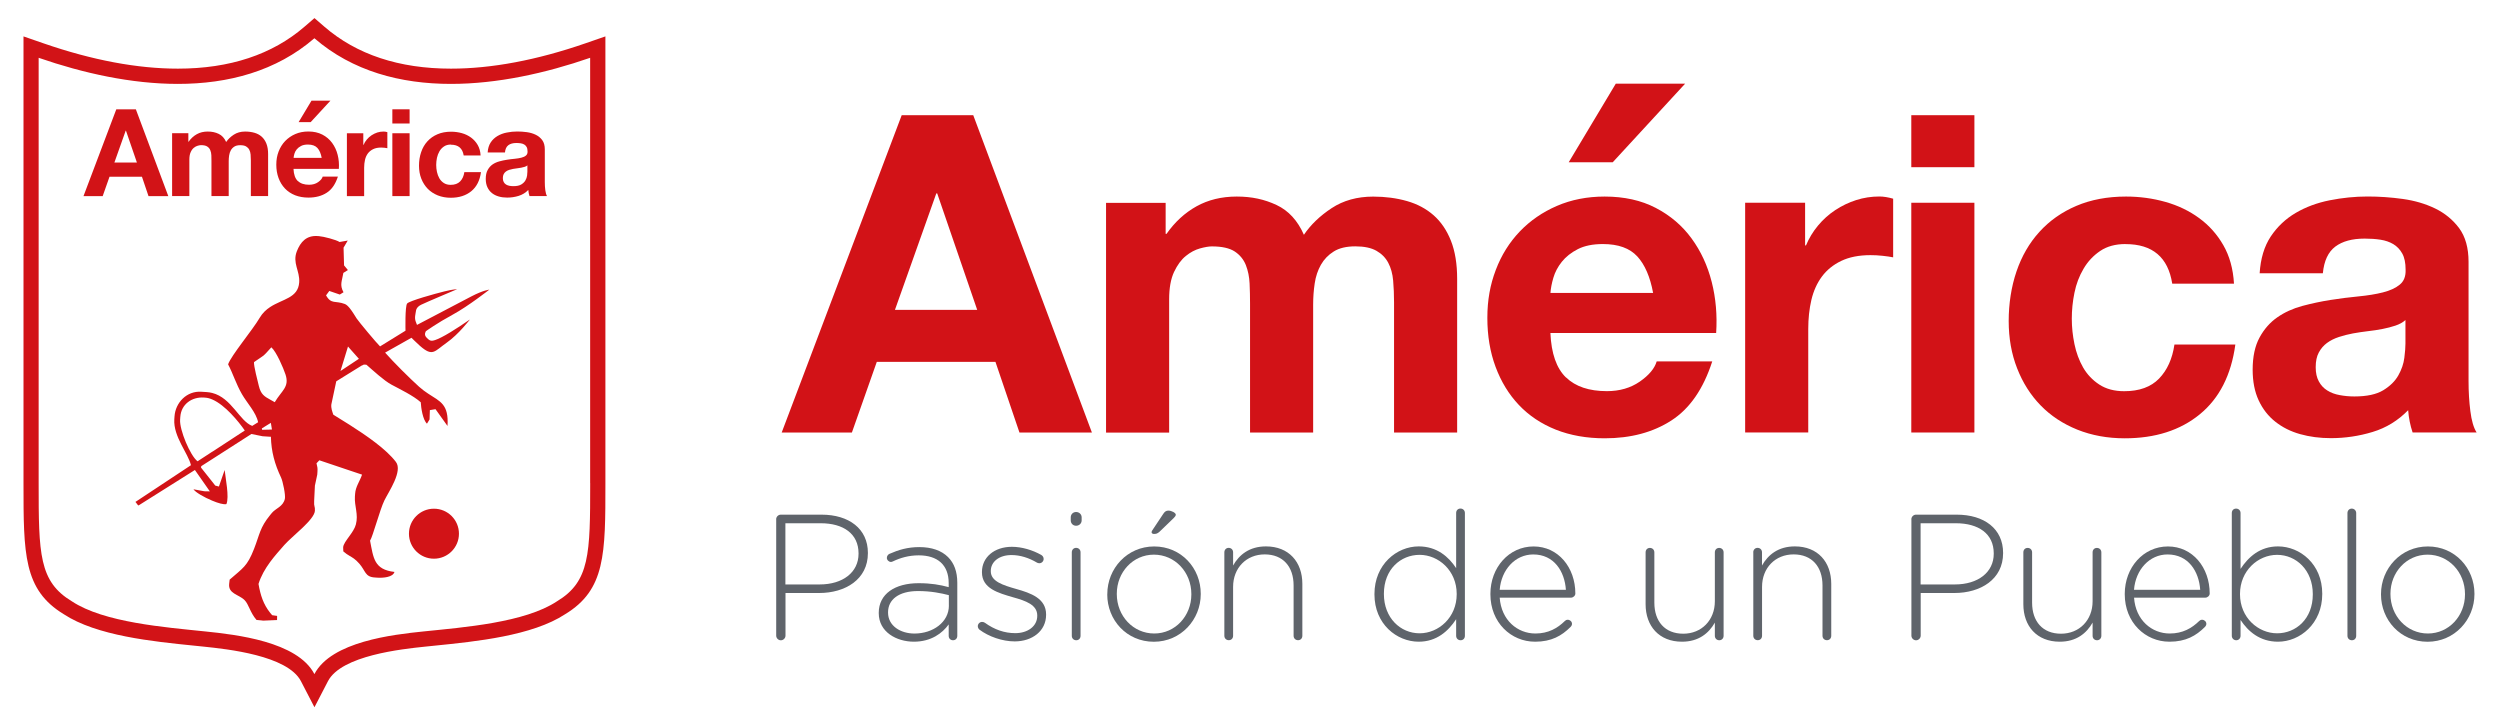 <svg viewBox="0 0 500 144.2" xmlns="http://www.w3.org/2000/svg" data-name="Capa 1" id="Capa_1">
  <defs>
    <style>
      .cls-1 {
        fill: #5f646b;
      }

      .cls-1, .cls-2, .cls-3 {
        stroke-width: 0px;
      }

      .cls-2 {
        fill: #d21317;
      }

      .cls-3 {
        fill: #d21217;
      }
    </style>
  </defs>
  <g>
    <path d="M194.65,23.04l23.73,63.46h-14.49l-4.8-14.13h-23.73l-4.98,14.13h-14.04l24-63.46h14.31ZM195.44,61.97l-8-23.29h-.18l-8.27,23.29h16.44Z" class="cls-3"></path>
    <path d="M233.13,40.55v6.22h.18c1.66-2.37,3.66-4.21,6-5.51,2.34-1.3,5.02-1.95,8.04-1.95s5.55.56,7.96,1.69c2.4,1.13,4.22,3.11,5.47,5.96,1.36-2.01,3.21-3.79,5.55-5.33,2.34-1.54,5.11-2.31,8.31-2.31,2.43,0,4.68.3,6.75.89,2.07.59,3.85,1.54,5.33,2.84,1.48,1.3,2.64,3.01,3.47,5.11.83,2.1,1.24,4.64,1.24,7.6v30.75h-12.62v-26.04c0-1.54-.06-2.99-.18-4.36-.12-1.36-.45-2.55-.98-3.55-.53-1.01-1.32-1.81-2.36-2.4-1.04-.59-2.44-.89-4.22-.89s-3.22.34-4.31,1.02c-1.1.68-1.95,1.57-2.58,2.67-.62,1.1-1.04,2.34-1.24,3.73-.21,1.39-.31,2.8-.31,4.22v25.6h-12.62v-25.77c0-1.36-.03-2.71-.09-4.04-.06-1.33-.31-2.56-.75-3.69-.45-1.12-1.19-2.03-2.22-2.71-1.04-.68-2.56-1.02-4.58-1.02-.59,0-1.38.13-2.36.4-.98.27-1.93.77-2.84,1.51-.92.74-1.7,1.81-2.36,3.2-.65,1.39-.98,3.22-.98,5.47v26.66h-12.62v-45.95h11.91Z" class="cls-3"></path>
    <path d="M313.2,75.48c1.9,1.84,4.62,2.75,8.18,2.75,2.55,0,4.74-.64,6.58-1.91,1.83-1.27,2.96-2.62,3.38-4.04h11.11c-1.78,5.51-4.5,9.45-8.18,11.82-3.67,2.37-8.12,3.56-13.33,3.56-3.61,0-6.87-.58-9.78-1.73-2.9-1.16-5.36-2.8-7.38-4.93-2.02-2.13-3.57-4.68-4.67-7.64-1.1-2.96-1.64-6.22-1.64-9.78s.56-6.64,1.69-9.6c1.12-2.96,2.73-5.52,4.8-7.69,2.07-2.16,4.55-3.87,7.42-5.11,2.87-1.24,6.06-1.87,9.55-1.87,3.91,0,7.32.76,10.22,2.27,2.9,1.51,5.29,3.54,7.15,6.09,1.87,2.55,3.21,5.45,4.04,8.71.83,3.26,1.12,6.67.89,10.22h-33.15c.18,4.09,1.21,7.05,3.11,8.89M327.47,51.3c-1.51-1.66-3.81-2.49-6.89-2.49-2.01,0-3.69.34-5.02,1.02-1.33.68-2.4,1.53-3.2,2.53-.8,1.01-1.36,2.07-1.69,3.2-.33,1.13-.52,2.13-.58,3.02h20.53c-.59-3.2-1.64-5.63-3.15-7.29M323.16,16.73l-9.42,15.73h8.8l14.49-15.73h-13.86Z" class="cls-3"></path>
    <path d="M361.02,40.55v8.53h.18c.59-1.42,1.39-2.74,2.4-3.96,1.01-1.21,2.16-2.25,3.47-3.11,1.3-.86,2.7-1.52,4.18-2,1.48-.47,3.02-.71,4.62-.71.83,0,1.75.15,2.76.44v11.73c-.59-.12-1.3-.22-2.13-.31-.83-.09-1.63-.13-2.4-.13-2.31,0-4.27.39-5.87,1.16-1.6.77-2.89,1.82-3.87,3.15-.98,1.33-1.67,2.89-2.09,4.67-.41,1.78-.62,3.7-.62,5.78v20.71h-12.62v-45.95h12Z" class="cls-3"></path>
    <path d="M382.26,23.04h12.62v10.4h-12.62v-10.4ZM394.88,86.5h-12.62v-45.95h12.62v45.95Z" class="cls-3"></path>
    <path d="M425.1,48.81c-2.02,0-3.7.46-5.06,1.38-1.36.92-2.48,2.1-3.33,3.56-.86,1.45-1.47,3.05-1.82,4.8-.36,1.75-.53,3.48-.53,5.2s.18,3.35.53,5.07c.36,1.72.93,3.27,1.73,4.67.8,1.39,1.88,2.53,3.24,3.42,1.36.89,3.02,1.33,4.98,1.33,3.02,0,5.35-.84,6.98-2.53,1.63-1.69,2.65-3.95,3.07-6.8h12.18c-.83,6.1-3.2,10.75-7.11,13.95-3.91,3.2-8.92,4.8-15.02,4.8-3.44,0-6.59-.58-9.47-1.73-2.87-1.16-5.32-2.77-7.33-4.84-2.02-2.07-3.59-4.55-4.71-7.42-1.13-2.87-1.69-6.03-1.69-9.47s.52-6.86,1.56-9.91c1.04-3.05,2.56-5.69,4.58-7.91,2.01-2.22,4.47-3.96,7.38-5.2,2.9-1.24,6.22-1.87,9.95-1.87,2.72,0,5.35.36,7.87,1.07,2.52.71,4.77,1.79,6.75,3.24,1.99,1.45,3.6,3.26,4.84,5.42,1.24,2.16,1.96,4.73,2.13,7.69h-12.35c-.83-5.27-3.94-7.91-9.33-7.91" class="cls-3"></path>
    <path d="M451.93,54.68c.18-2.96.92-5.42,2.22-7.38,1.3-1.95,2.96-3.52,4.98-4.71,2.01-1.18,4.28-2.03,6.8-2.53,2.52-.5,5.05-.76,7.6-.76,2.31,0,4.65.16,7.02.49,2.37.33,4.53.96,6.49,1.91,1.95.95,3.55,2.27,4.8,3.95,1.24,1.69,1.87,3.93,1.87,6.71v23.91c0,2.07.12,4.06.36,5.95.24,1.9.65,3.32,1.25,4.27h-12.8c-.24-.71-.43-1.44-.58-2.18-.15-.74-.25-1.5-.31-2.27-2.02,2.07-4.39,3.53-7.11,4.35-2.73.83-5.51,1.24-8.35,1.24-2.19,0-4.24-.27-6.13-.8-1.9-.53-3.55-1.36-4.98-2.49-1.42-1.12-2.53-2.55-3.33-4.27-.8-1.72-1.2-3.76-1.2-6.13,0-2.61.46-4.75,1.38-6.44.92-1.69,2.1-3.03,3.56-4.04,1.45-1.01,3.11-1.76,4.98-2.27,1.87-.5,3.75-.9,5.64-1.2,1.9-.3,3.76-.53,5.6-.71,1.84-.18,3.47-.44,4.89-.8,1.42-.36,2.55-.87,3.38-1.56.83-.68,1.21-1.67,1.16-2.98,0-1.36-.22-2.44-.67-3.24-.44-.8-1.04-1.42-1.78-1.87-.74-.44-1.6-.74-2.58-.89-.98-.15-2.03-.22-3.16-.22-2.49,0-4.44.53-5.87,1.6-1.42,1.07-2.25,2.84-2.49,5.33h-12.62ZM481.09,64.01c-.53.48-1.2.84-2,1.11-.8.27-1.66.49-2.58.67-.92.18-1.88.33-2.89.44-1.01.12-2.02.27-3.02.45-.95.18-1.88.41-2.8.71-.92.3-1.72.7-2.4,1.2-.68.5-1.23,1.14-1.64,1.91-.42.77-.62,1.75-.62,2.93s.21,2.07.62,2.84c.41.77.98,1.38,1.69,1.82.71.45,1.54.76,2.49.93.95.18,1.92.27,2.93.27,2.49,0,4.41-.41,5.78-1.24,1.36-.83,2.37-1.82,3.02-2.98.65-1.16,1.05-2.32,1.2-3.51.15-1.18.22-2.13.22-2.84v-4.71Z" class="cls-3"></path>
    <g>
      <path d="M155.23,103.86c0-.5.43-.93.93-.93h8.14c5.49,0,9.28,2.82,9.28,7.64v.07c0,5.25-4.53,7.96-9.74,7.96h-6.74v8.53c0,.5-.43.93-.93.93s-.93-.43-.93-.93v-23.27ZM163.93,116.89c4.64,0,7.78-2.43,7.78-6.14v-.07c0-3.96-3.07-6.03-7.56-6.03h-7.07v12.24h6.85Z" class="cls-1"></path>
      <path d="M175.75,122.63v-.07c0-3.78,3.25-5.92,7.96-5.92,2.53,0,4.28.32,6.03.79v-.79c0-3.68-2.25-5.57-5.99-5.57-2,0-3.68.5-5.17,1.21-.14.07-.29.11-.39.11-.43,0-.82-.39-.82-.82s.32-.71.5-.79c1.86-.82,3.68-1.36,5.99-1.36,2.46,0,4.43.68,5.75,2,1.21,1.21,1.85,2.89,1.85,5.14v10.6c0,.54-.36.89-.86.89s-.86-.36-.86-.89v-2.28c-1.25,1.75-3.5,3.46-6.96,3.46s-7.03-1.93-7.03-5.71M189.77,121.1v-2.07c-1.53-.39-3.57-.82-6.17-.82-3.85,0-5.99,1.71-5.99,4.25v.07c0,2.64,2.5,4.18,5.28,4.18,3.71,0,6.89-2.28,6.89-5.6" class="cls-1"></path>
      <path d="M195.88,125.92c-.14-.11-.32-.39-.32-.68,0-.46.39-.86.86-.86.21,0,.43.07.57.18,1.89,1.36,3.89,2.07,6.07,2.07,2.46,0,4.39-1.36,4.39-3.46v-.07c0-2.14-2.28-2.93-4.82-3.64-2.96-.86-6.24-1.75-6.24-5v-.07c0-2.93,2.46-5.03,5.99-5.03,1.96,0,4.14.64,5.89,1.64.22.14.46.39.46.79,0,.46-.39.86-.86.86-.21,0-.39-.07-.5-.14-1.57-.93-3.32-1.5-5.07-1.5-2.5,0-4.14,1.36-4.14,3.18v.07c0,2.03,2.46,2.78,5.07,3.53,2.93.82,5.99,1.89,5.99,5.1v.07c0,3.25-2.78,5.32-6.28,5.32-2.46,0-5.21-.96-7.06-2.36" class="cls-1"></path>
      <path d="M214.15,103.47c0-.61.46-1.07,1.07-1.07s1.11.46,1.11,1.07v.61c0,.61-.5,1.07-1.11,1.07s-1.07-.46-1.07-1.07v-.61ZM214.36,110.46c0-.5.36-.89.86-.89s.89.36.89.89v16.7c0,.53-.36.89-.86.89s-.89-.36-.89-.89v-16.7Z" class="cls-1"></path>
      <path d="M221.46,118.89v-.07c0-5.1,3.96-9.53,9.38-9.53s9.31,4.35,9.31,9.46v.07c0,5.1-3.96,9.53-9.39,9.53s-9.31-4.35-9.31-9.46M238.27,118.89v-.07c0-4.39-3.28-7.89-7.49-7.89s-7.42,3.53-7.42,7.81v.07c0,4.39,3.28,7.89,7.49,7.89s7.42-3.53,7.42-7.82M230.31,106.47c0-.14.07-.29.14-.39l2.21-3.32c.28-.43.57-.64,1-.64.68,0,1.5.46,1.5.82,0,.21-.18.43-.39.64l-2.85,2.75c-.43.39-.68.46-1.14.46-.25,0-.46-.14-.46-.32" class="cls-1"></path>
      <path d="M244.87,110.46c0-.5.36-.89.86-.89s.89.36.89.89v2.64c1.21-2.14,3.25-3.82,6.57-3.82,4.6,0,7.28,3.14,7.28,7.49v10.38c0,.53-.36.89-.86.89s-.89-.36-.89-.89v-10.06c0-3.75-2.11-6.21-5.78-6.21s-6.32,2.71-6.32,6.49v9.78c0,.53-.36.89-.86.89s-.89-.36-.89-.89v-16.7Z" class="cls-1"></path>
      <path d="M292.98,127.16c0,.53-.36.89-.86.89s-.89-.36-.89-.89v-3.32c-1.57,2.39-3.89,4.5-7.49,4.5-4.39,0-8.85-3.53-8.85-9.46v-.07c0-5.92,4.46-9.53,8.85-9.53,3.64,0,5.99,2.07,7.49,4.35v-11.03c0-.53.36-.89.86-.89s.89.36.89.89v24.55ZM276.78,118.74v.07c0,4.78,3.32,7.85,7.14,7.85s7.42-3.18,7.42-7.81v-.07c0-4.67-3.64-7.81-7.42-7.81s-7.14,2.89-7.14,7.78" class="cls-1"></path>
      <path d="M307,128.34c-4.78,0-8.92-3.82-8.92-9.49v-.07c0-5.28,3.71-9.49,8.64-9.49s8.35,4.21,8.35,9.42c0,.43-.43.82-.86.82h-14.27c.32,4.53,3.57,7.17,7.14,7.17,2.61,0,4.43-1.07,5.89-2.5.14-.14.32-.25.57-.25.46,0,.86.36.86.82,0,.18-.07.39-.28.61-1.78,1.78-3.82,2.96-7.1,2.96M313.18,117.96c-.25-3.68-2.36-7.07-6.53-7.07-3.6,0-6.39,3.03-6.71,7.07h13.24Z" class="cls-1"></path>
      <path d="M344.72,127.16c0,.5-.36.89-.86.89s-.89-.36-.89-.89v-2.64c-1.21,2.14-3.25,3.82-6.57,3.82-4.6,0-7.28-3.14-7.28-7.49v-10.38c0-.53.36-.89.86-.89s.89.36.89.89v10.06c0,3.75,2.11,6.21,5.78,6.21s6.32-2.71,6.32-6.49v-9.78c0-.53.36-.89.86-.89s.89.36.89.89v16.7Z" class="cls-1"></path>
      <path d="M350.65,110.46c0-.5.36-.89.86-.89s.89.36.89.89v2.64c1.21-2.14,3.25-3.82,6.57-3.82,4.6,0,7.28,3.14,7.28,7.49v10.38c0,.53-.36.89-.86.89s-.89-.36-.89-.89v-10.06c0-3.75-2.11-6.21-5.78-6.21s-6.31,2.71-6.31,6.49v9.78c0,.53-.36.89-.86.89s-.89-.36-.89-.89v-16.7Z" class="cls-1"></path>
      <path d="M382.27,103.86c0-.5.43-.93.93-.93h8.14c5.5,0,9.28,2.82,9.28,7.64v.07c0,5.25-4.53,7.96-9.74,7.96h-6.74v8.53c0,.5-.43.93-.93.93s-.93-.43-.93-.93v-23.27ZM390.97,116.89c4.64,0,7.78-2.43,7.78-6.14v-.07c0-3.96-3.07-6.03-7.57-6.03h-7.06v12.24h6.85Z" class="cls-1"></path>
      <path d="M420.27,127.16c0,.5-.36.89-.86.89s-.89-.36-.89-.89v-2.64c-1.21,2.14-3.25,3.82-6.57,3.82-4.6,0-7.28-3.14-7.28-7.49v-10.38c0-.53.36-.89.86-.89s.89.36.89.89v10.06c0,3.75,2.11,6.21,5.78,6.21s6.32-2.71,6.32-6.49v-9.78c0-.53.36-.89.86-.89s.89.36.89.89v16.7Z" class="cls-1"></path>
      <path d="M433.87,128.34c-4.78,0-8.92-3.82-8.92-9.49v-.07c0-5.28,3.71-9.49,8.64-9.49s8.35,4.21,8.35,9.42c0,.43-.43.82-.86.82h-14.27c.32,4.53,3.57,7.17,7.14,7.17,2.61,0,4.42-1.07,5.89-2.5.14-.14.32-.25.57-.25.46,0,.86.36.86.82,0,.18-.07.39-.28.61-1.78,1.78-3.82,2.96-7.1,2.96M440.04,117.96c-.25-3.68-2.36-7.07-6.53-7.07-3.6,0-6.39,3.03-6.71,7.07h13.24Z" class="cls-1"></path>
      <path d="M446.36,102.61c0-.54.36-.89.86-.89s.89.36.89.89v11.17c1.57-2.39,3.89-4.5,7.49-4.5,4.39,0,8.85,3.53,8.85,9.46v.07c0,5.92-4.46,9.53-8.85,9.53-3.64,0-5.99-2.07-7.49-4.35v3.17c0,.5-.36.89-.86.89s-.89-.39-.89-.89v-24.55ZM462.56,118.89v-.07c0-4.78-3.32-7.85-7.14-7.85s-7.42,3.18-7.42,7.81v.07c0,4.67,3.64,7.81,7.42,7.81s7.14-2.89,7.14-7.78" class="cls-1"></path>
      <path d="M469.49,102.61c0-.5.36-.89.86-.89s.89.39.89.89v24.55c0,.53-.36.89-.86.89s-.89-.36-.89-.89v-24.55Z" class="cls-1"></path>
      <path d="M476.2,118.89v-.07c0-5.1,3.96-9.53,9.38-9.53s9.31,4.35,9.31,9.46v.07c0,5.1-3.96,9.53-9.38,9.53s-9.31-4.35-9.31-9.46M493,118.89v-.07c0-4.39-3.28-7.89-7.49-7.89s-7.42,3.53-7.42,7.81v.07c0,4.39,3.28,7.89,7.49,7.89s7.42-3.53,7.42-7.82" class="cls-1"></path>
    </g>
  </g>
  <g>
    <path d="M117.04,8.68c-9.7,3.35-18.73,5.05-26.85,5.05-10.36,0-18.88-2.82-25.31-8.39l-1.99-1.72-1.99,1.72c-6.44,5.57-14.96,8.39-25.32,8.39-8.11,0-17.15-1.7-26.84-5.05l-4.04-1.4v89.34c0,14.19,0,21.33,8.05,26.22,6.56,4.32,17.83,5.46,26.07,6.29.67.07,1.32.13,1.95.2,4.58.48,16.74,1.74,19.42,6.91l2.7,5.21,2.7-5.21c2.68-5.16,14.84-6.43,19.42-6.91.63-.07,1.28-.13,1.95-.2,8.24-.83,19.51-1.97,26.07-6.29,8.06-4.89,8.05-12.03,8.05-26.22V7.28l-4.04,1.4ZM118.04,96.62c0,14.19-.08,19.69-6.64,23.64-6.42,4.27-18.67,5.2-26.71,6.03-6.08.63-18.41,2-21.81,8.53-3.39-6.53-15.72-7.9-21.81-8.53-8.04-.84-20.28-1.77-26.7-6.03-6.56-3.95-6.64-9.46-6.64-23.64V11.56c8.9,3.08,18.57,5.22,27.84,5.22,10.07,0,19.67-2.53,27.31-9.13,7.64,6.6,17.24,9.13,27.31,9.13,9.27,0,18.94-2.14,27.84-5.22v85.06Z" class="cls-2"></path>
    <path d="M85.37,67.57c-.71-.62-.18-1.34-.18-1.34,0,0,2.23-1.61,5.35-3.3,3.12-1.69,7.32-5,7.32-5,0,0-1.16.09-3.57,1.34-2.41,1.25-10.89,5.71-10.89,5.71l-.25-.65c-.3-.78-.05-1.47.07-2.3,0,0,.09-.62.98-1.07.89-.45,7.23-3.12,7.23-3.12,0,0-.8,0-2.59.45-1.78.44-6.96,1.87-7.41,2.41-.45.54-.33,5.44-.33,5.44l-5.09,3.14c-.7-.67-4.22-4.89-4.68-5.58-.35-.54-.86-1.42-1.4-2.08-.32-.39-.65-.7-.96-.82-1.9-.73-2.73.12-3.76-1.73l.65-.88,2.1.72.74-.46c-.82-1.49-.29-2.25-.03-3.87l.91-.57-.77-.93-.1-3.55.84-1.42-1.64.29c-.64-.44-3.22-1.11-4.11-1.17l-.28-.02c-2.25-.15-3.42,1.18-4.15,3.04-.93,2.35.62,3.91.47,6.21-.21,3.16-3.3,3.31-5.8,4.94-.8.52-1.54,1.2-2.11,2.17-1.4,2.41-5.72,7.55-6.31,9.3.99,1.88,1.57,3.88,2.76,5.95,1.02,1.79,2.86,3.68,3.24,5.63l-1.18.73c-2.54-.95-4.11-5.61-8-6.59-.34-.09-.7-.14-1.08-.17l-1.11-.07c-2.89-.19-5.17,2.16-5.35,4.95l-.04.56c-.22,3.46,2.78,6.82,3.33,9.18l-11.11,7.35c.15.08.5.79.65.69l11.25-7.08,2.99,4.28-1.08-.02-2.2-.4c.4.6,2.12,1.6,3.74,2.27,1.2.51,2.35.83,2.85.69.61-1.38-.19-5.24-.35-6.82l-1.15,3.31-.73-.19-.61-.78-2.24-2.82.05-.29,2.19-1.4,7.84-5.03,2.23.45,1.51.1h.16c.07,2.95.75,5.47,2.04,8.18.33.69.93,3.5.75,4.26-.37,1.54-1.79,1.86-2.57,2.77-.13.16-.26.31-.38.46-2.06,2.53-2.06,3.8-3.22,6.78-1.36,3.48-2.19,3.78-4.87,6.13l-.09.76c-.27,2.08,1.89,2.16,3.07,3.33.85.85,1.1,2.48,2.39,3.97l1.04.1.28.04,1.4-.06,1.39-.06c-.06-1.17.36-.69-.98-.97-.15-.16-.28-.33-.41-.49-1.34-1.69-1.92-3.46-2.32-5.76.49-1.58,1.33-3.03,2.32-4.38.89-1.21,1.9-2.34,2.87-3.44,1.58-1.77,5.97-5.01,6.09-6.8.06-.96-.23-.79-.15-1.97l.15-3.07.47-2.2.04-.56c.06-.9-.03-.92-.19-1.71l.57-.6,6.03,2.03,2.51.84c-.47,1.37-1.3,2.41-1.39,3.84l-.04.56c-.12,1.9.74,3.54.19,5.58-.21.79-.75,1.57-1.28,2.3-.63.88-1.26,1.68-1.26,2.3l.03.77c.47.42.86.66,1.23.88.59.35,1.15.64,1.96,1.56,1.3,1.48,1.13,2.66,3.1,2.78l.56.04c1.09.07,3.09-.08,3.38-1.15-4.09-.47-4.2-2.78-4.88-6.25.56-.85,1.96-6.2,2.87-8.06.89-1.8,3.7-5.85,2.3-7.69-1.93-2.55-5.88-5.27-9.29-7.44-1.18-.75-2.29-1.43-3.23-2.01-.21-.64-.49-1.32-.39-2.07l.98-4.6,2.64-1.64,2.54-1.57.02.03.31-.17.52.03c1.31,1.13,3.49,3.17,5.02,3.99,1.73.93,4.38,2.2,5.85,3.52.06,1.13.4,3.49,1.24,4.28l.24-.39.28-.46.06-1.86,1.13-.19,2.4,3.36c.28-4.36-1.46-4.88-3.86-6.46-.58-.38-1.19-.82-1.83-1.39-1.84-1.66-5.05-4.84-6.79-6.82l5.27-2.97s.98.98,1.69,1.61c2.57,2.25,2.88,1.12,5.36-.63,2.41-1.69,4.64-4.64,4.64-4.64,0,0-3.57,2.5-5.71,3.57-2.14,1.07-2.23.71-2.95.09M42.48,90.32l-2.97,1.94c-1.47-1.12-3.62-6.28-3.49-8.31l.04-.56c.17-2.55,2.32-4.04,4.72-3.88l.28.02c.46.03.94.16,1.43.38,2.54,1.11,5.2,4.36,6.47,6.19l-6.47,4.23ZM54.06,85.92l-1.64.04-.05-.28,1.7-1.05.1-.06.22,1.34h-.31ZM54.95,80.44c-.33-.19-.62-.35-.89-.5-1.19-.65-1.89-1.08-2.29-2.74-.24-.99-1.04-4.02-.97-4.78,2.31-1.6,1.64-.94,3.26-2.73l.21-.23c1.01.89,2.41,4.16,2.83,5.43.83,2.52-.74,3.18-2.15,5.55M68.1,74.19l1.5-4.89.34.39,1.84,2.07-1.84,1.22-1.84,1.22Z" class="cls-2"></path>
    <path d="M86.79,101.74c-2.76,0-5,2.24-5,5s2.24,5,5,5,5-2.24,5-5-2.24-5-5-5" class="cls-2"></path>
    <path d="M27.17,21.86l6.49,17.36h-3.96l-1.31-3.87h-6.49l-1.36,3.87h-3.84l6.56-17.36h3.91ZM27.38,32.5l-2.19-6.37h-.05l-2.26,6.37h4.5Z" class="cls-2"></path>
    <path d="M37.67,26.65v1.7h.05c.45-.65,1-1.15,1.64-1.51.64-.36,1.37-.53,2.2-.53s1.52.15,2.17.46c.66.31,1.15.85,1.5,1.63.37-.55.88-1.04,1.52-1.46.64-.42,1.4-.63,2.27-.63.66,0,1.28.08,1.85.24.57.16,1.05.42,1.46.78.4.36.72.82.95,1.4.23.58.34,1.27.34,2.08v8.41h-3.45v-7.12c0-.42-.02-.82-.05-1.19-.03-.37-.12-.7-.27-.97-.15-.28-.36-.49-.64-.66-.28-.16-.67-.24-1.16-.24s-.88.09-1.18.28c-.3.19-.53.43-.7.73-.17.3-.28.64-.34,1.02s-.09.77-.09,1.15v7h-3.45v-7.05c0-.37,0-.74-.02-1.11-.02-.37-.08-.7-.21-1.01-.12-.31-.33-.56-.61-.74-.28-.19-.7-.28-1.25-.28-.16,0-.38.04-.64.11-.27.07-.53.21-.78.41-.25.2-.47.49-.64.87-.18.38-.27.88-.27,1.5v7.29h-3.45v-12.57h3.26Z" class="cls-2"></path>
    <path d="M59.58,36.2c.52.5,1.26.75,2.24.75.7,0,1.3-.17,1.8-.52.5-.35.81-.72.92-1.11h3.04c-.49,1.51-1.23,2.59-2.24,3.23-1,.65-2.22.97-3.65.97-.99,0-1.88-.16-2.68-.47-.79-.32-1.47-.77-2.02-1.35-.55-.58-.98-1.28-1.28-2.09-.3-.81-.45-1.7-.45-2.67s.15-1.82.46-2.63c.31-.81.75-1.51,1.31-2.1.57-.59,1.25-1.06,2.03-1.4.79-.34,1.66-.51,2.61-.51,1.07,0,2,.21,2.8.62.79.41,1.45.97,1.96,1.67.51.7.88,1.49,1.1,2.38.23.89.31,1.82.24,2.8h-9.07c.05,1.12.33,1.93.85,2.43M63.48,29.59c-.41-.45-1.04-.68-1.89-.68-.55,0-1.01.09-1.37.28-.37.19-.66.42-.88.69s-.37.57-.46.87c-.09.31-.14.58-.16.83h5.62c-.16-.87-.45-1.54-.86-1.99M62.3,20.13l-2.58,4.3h2.41l3.96-4.3h-3.79Z" class="cls-2"></path>
    <path d="M72.66,26.65v2.33h.05c.16-.39.38-.75.66-1.08.27-.33.59-.61.95-.85.36-.23.74-.42,1.14-.55.4-.13.83-.19,1.26-.19.23,0,.48.04.75.12v3.21c-.16-.03-.36-.06-.58-.09-.23-.02-.45-.04-.66-.04-.63,0-1.17.11-1.6.32-.44.21-.79.5-1.06.86-.27.37-.46.79-.57,1.28-.11.49-.17,1.01-.17,1.58v5.67h-3.45v-12.57h3.28Z" class="cls-2"></path>
    <path d="M78.47,21.86h3.45v2.84h-3.45v-2.84ZM81.92,39.22h-3.45v-12.57h3.45v12.57Z" class="cls-2"></path>
    <path d="M90.18,28.91c-.55,0-1.01.13-1.38.38-.37.25-.68.57-.91.97-.23.4-.4.84-.5,1.31-.1.48-.15.95-.15,1.42s.05.92.15,1.39c.1.47.26.89.48,1.28.22.38.51.69.89.94.37.24.83.37,1.36.37.83,0,1.46-.23,1.91-.69.45-.46.73-1.08.84-1.86h3.33c-.23,1.67-.87,2.94-1.94,3.82-1.07.87-2.44,1.31-4.11,1.31-.94,0-1.8-.16-2.59-.47-.79-.32-1.46-.76-2.01-1.32-.55-.57-.98-1.24-1.29-2.03-.31-.79-.46-1.65-.46-2.59s.14-1.88.43-2.71c.28-.84.7-1.56,1.25-2.16.55-.61,1.22-1.08,2.02-1.42.79-.34,1.7-.51,2.72-.51.74,0,1.46.1,2.15.29.69.19,1.3.49,1.85.89.54.4.98.89,1.32,1.48.34.59.54,1.29.58,2.1h-3.38c-.23-1.44-1.08-2.16-2.55-2.16" class="cls-2"></path>
    <path d="M97.53,30.51c.05-.81.25-1.48.61-2.02.35-.54.81-.96,1.36-1.29.55-.32,1.17-.56,1.86-.69.69-.14,1.38-.21,2.08-.21.63,0,1.27.04,1.92.13.65.09,1.24.26,1.78.52.54.26.97.62,1.31,1.08.34.46.51,1.07.51,1.84v6.54c0,.57.03,1.11.1,1.63.07.52.18.91.34,1.17h-3.5c-.07-.19-.12-.39-.16-.6-.04-.2-.07-.41-.08-.62-.55.57-1.2.96-1.94,1.19-.75.23-1.51.34-2.29.34-.6,0-1.16-.07-1.68-.22-.52-.15-.97-.37-1.36-.68-.39-.31-.69-.7-.91-1.17-.22-.47-.33-1.03-.33-1.68,0-.71.12-1.3.38-1.76.25-.46.57-.83.97-1.11.4-.28.85-.48,1.36-.62.51-.14,1.02-.25,1.54-.33.52-.08,1.03-.15,1.53-.19.5-.05.95-.12,1.34-.22.39-.1.7-.24.92-.43.23-.19.33-.46.32-.81,0-.37-.06-.67-.18-.89-.12-.22-.28-.39-.49-.51-.2-.12-.44-.2-.71-.24-.27-.04-.56-.06-.86-.06-.68,0-1.22.15-1.6.44-.39.29-.62.78-.68,1.46h-3.45ZM105.5,33.06c-.15.13-.33.23-.55.3-.22.07-.45.13-.71.18-.25.05-.51.09-.79.12-.28.03-.55.07-.83.12-.26.05-.51.11-.77.19-.25.08-.47.19-.66.33-.19.14-.34.31-.45.52-.11.21-.17.48-.17.8s.06.57.17.78c.11.21.27.38.46.5.2.12.42.21.68.26.26.05.53.07.8.07.68,0,1.21-.11,1.58-.34.37-.23.65-.5.83-.82.18-.32.29-.63.33-.96.04-.32.06-.58.06-.78v-1.29Z" class="cls-2"></path>
  </g>
</svg>